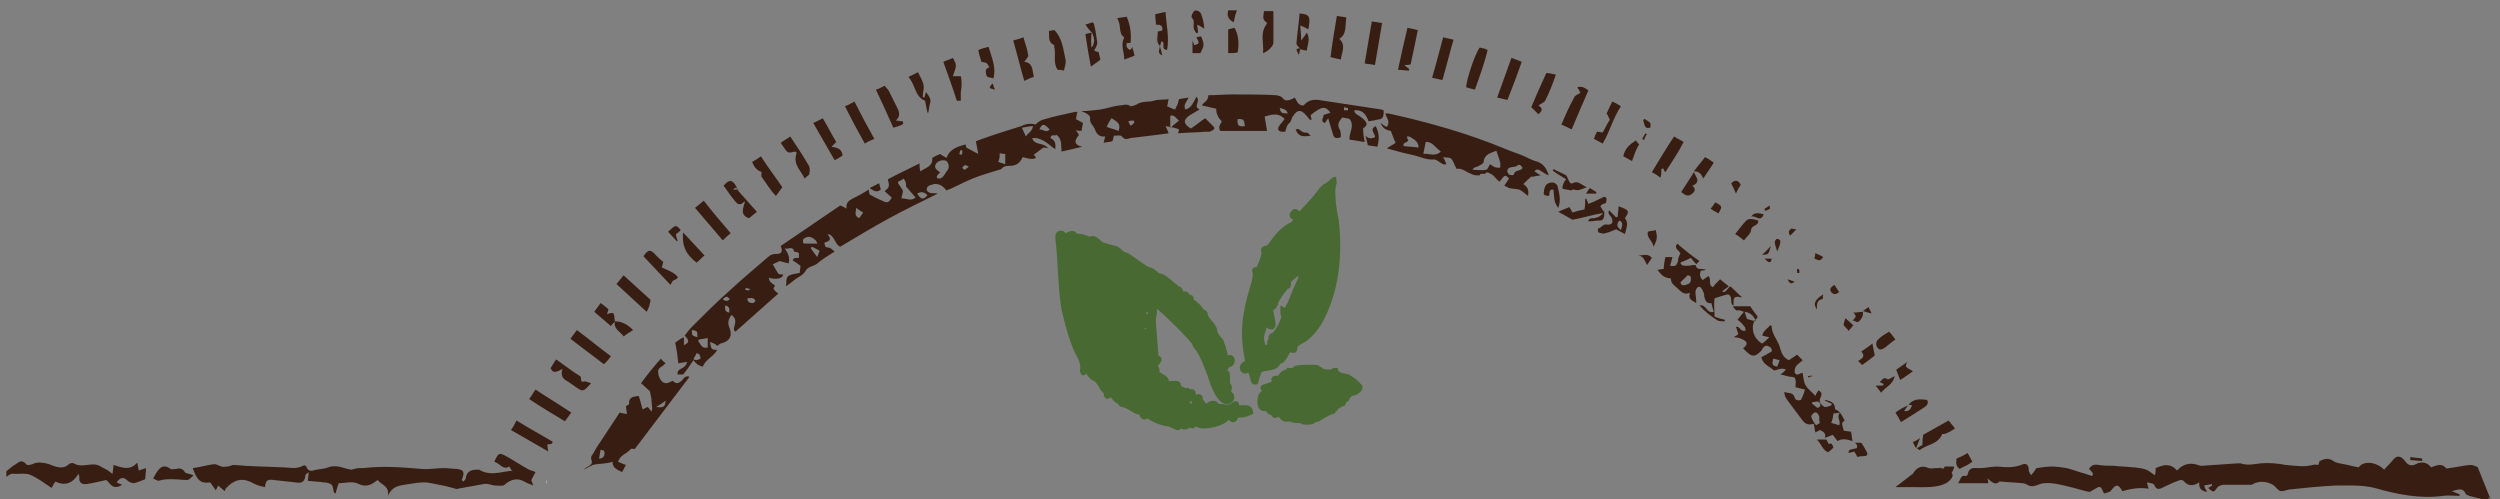 <?xml version="1.0" encoding="utf-8"?>
<!-- Generator: Adobe Illustrator 24.1.3, SVG Export Plug-In . SVG Version: 6.00 Build 0)  -->
<svg version="1.1" id="Livello_1" xmlns="http://www.w3.org/2000/svg" xmlns:xlink="http://www.w3.org/1999/xlink" x="0px" y="0px"
	 viewBox="0 0 315.1 62.9" style="enable-background:new 0 0 315.1 62.9;" xml:space="preserve">
<rect x="0" y="0" width="315.1" height="62.9" fill="#808080" stroke="none"/>
<style type="text/css">
	.st0{fill:#FFFFFF;}
	.st1{fill:#381E12;}
	.st2{fill:#486A32;stroke:#486A32;stroke-width:0.859;stroke-miterlimit:10;}
</style>
<g>
	<path class="st0" d="M68.9,60.5c0,0.2,0,0.3,0,0.5C68.9,60.9,68.8,60.7,68.9,60.5L68.9,60.5z M306,61.2c-0.3,0.1-0.3,0.4-0.7,0.5
		c-0.7-0.3-1.1-0.9-1.2-1.9C304.8,59.5,306.1,60.1,306,61.2z"/>
	<g>
		<g>
			<path class="st1" d="M312.3,58.9c-0.3-0.2-0.7-0.3-1-0.3c-0.9,0.1-1.8,0.3-2.6,0.4c-0.1,0-0.4,0.1-0.4,0
				c-0.6-0.7-1.2-0.3-1.9-0.1c-0.4-0.6-1.2-0.8-1.9-0.4c-0.6,0.3-1,0.1-1.3-0.3c-0.6-0.8-1.1-0.9-1.7-0.1c-0.3,0.4-0.7,0.7-1,1.1
				c-1.1-1.1-2.7-1.1-3.2-0.3c-0.7-0.1-1.3-0.3-1.9-0.4c-0.4-0.1-0.9-0.1-1.3-0.4c-0.6-0.4-1.1-0.3-1.7,0c-0.1,0-0.1,0.3-0.2,0.5
				c-0.2,0-0.4-0.1-0.7,0c-1.1,0.3-2.2,0.1-3.4,0c-1.1-0.2-2.1-0.3-3.2-0.2c-0.8,0.1-1.6,0.3-2.5,0c-0.1,0-0.2,0-0.4,0
				c-1.5,0.1-3,0.2-4.4,0.3c-0.1,0-0.2,0-0.3,0c-1-0.4-2-0.4-2.9,0.6c-0.9-1-1.8-0.7-2.7-0.3c0,0.3,0,0.6-0.1,0.9
				c-1.1-0.8-1.1-0.8-2.6-1c-0.1,0-0.1,0-0.2,0c-0.8-0.1-1.7-0.1-2.5-0.2c-0.6,0-1.2,0-1.8-0.1c-0.5-0.1-0.9,0-1.2,0.5
				c0.2,0.2,0.4,0.4,0.5,0.6c0,0.1-0.1,0.2-0.1,0.3c-0.3-0.1-0.6-0.2-0.9-0.3c-0.8-0.2-1.5-0.5-2.3-0.7c-0.6-0.1-1.3-0.2-1.9-0.2
				s-1.3,0.1-1.9,0.2c-0.1,0-0.2,0.3-0.3,0.4c-0.1,0.2-0.3,0.3-0.4,0.5c-0.1-0.2-0.3-0.4-0.3-0.7c0-0.6-0.3-0.8-0.7-0.7
				c-1.1,0.5-2.2,0.4-3.3,0.3c-0.7,0-1.4,0.2-2.2,0.2c-0.7,0-1.3-0.2-1.5,0.8c0,0.1-0.2,0.2-0.2,0.2c-0.7-0.2-0.7,0.5-1,0.9
				c1.3,0,2.6,0,3.8,0c0-0.2,0-0.3-0.1-0.6c0.6,0.5,1,0.9,1.5,0.4c0,0,0.2,0,0.3,0c0.9,0.1,1.7,0.1,2.6,0.2c0.3,0,0.6,0.2,0.8,0.3
				c0.7,0.3,1.3-0.3,2-0.3c1-0.1,2,0.2,2.9,0.4s1.8,0.5,2.7,0.7c0.2,0,0.4-0.2,0.6-0.3c0.3-0.1,0.5-0.4,0.8-0.3
				c0.2,0,0.3,0.5,0.5,0.8c0.2-0.1,0.7-0.1,0.9-0.4c0.6-0.8,0.9-0.8,1.4,0.1c1.1-0.3,2.2-0.5,3.3-0.3c-0.1-0.3-0.1-0.5-0.2-0.8
				c0.4,0.1,0.8,0.1,0.9,0.3c0.4,0.9,0.9,0.4,1.4,0.2c0.6-0.3,1.3-0.6,1.9-0.8c0.1,0,0.3,0,0.4,0.1c0.6,0.7,1.2,0.7,2,0.2
				c-0.1,0.9,0.4,1.1,1,1.2c-0.2-0.3-0.3-0.5-0.4-0.8c0.4-0.1,0.7-0.1,1-0.2c0,0.1,0,0.1,0,0.2c-0.1,0.1-0.3,0.2-0.5,0.3
				c0.7,0.6,0.7,0.6,1.2-0.1c0.2-0.2,0.6-0.3,0.8-0.3c1.2,0,2.3,0,3.5,0c0.1,0,0.1-0.1,0.2-0.1c0.8-0.5,2.3-0.3,2.9,0.5
				c0.2,0.2,0.4,0.4,0.6,0.4c0.3,0,0.7-0.1,1-0.2c1.9-0.2,3.8-0.4,5.8-0.5c1.7,0,3.4-0.1,5,0.3c2.8,0.8,5.7,1.4,8.6,1
				c0.7-0.1,1.4,0,2.1,0c0-0.1,0-0.2,0-0.2c-0.3-0.1-0.7-0.3-1-0.4c0.7-0.1,1.4-0.6,1.8,0.4c0.1,0.1,0.3,0.1,0.4,0.2
				c0.8,0.2,1.6,0.4,2.4,0.6c0,0,0-0.2,0.1-0.4c0.2,0.2,0.3,0.5,0.4,0.7"/>
			<path class="st1" d="M26.5,60.8c0.2,0.3,0.5,0.7,0.7,1c0.1-0.2,0.2-0.4,0.3-0.6c0.2,0.2,0.5,0.4,0.8,0.7c0.1-0.1,0.1-0.3,0.2-0.4
				c1.2-1.2,2.2-1.3,3.6-0.5c0.4,0.2,0.8,0.3,1.3,0.4c0.1-0.9,0.3-1,1.1-0.9c0.9,0.1,1.8,0.2,2.7,0.3c0.7,0.1,1.2,0.1,1.3-0.9
				c0-0.1,0.2-0.2,0.4-0.4c0,0.5-0.1,0.8-0.1,1.1c0.7,0.1,1.4,0.1,2,0.2c0.3,0,0.8,0.1,1,0.3s0.2,0.7,0.3,1c0.1,0,0.1,0.1,0.2,0.1
				c0.1-0.4,0.2-0.8,0.4-1.3c0.8,0,1.8-0.3,2.5,0.1c1.1,0.5,1.7,0,2.4-0.5c0.4,0.6,1.5,0.7,1.3,2c0.6-1.4,1.7-1.3,2.7-1.5
				c0.6-0.1,1.3-0.2,1.9-0.2c0.6,0,1.2,0.2,1.8,0.3c0.7,0.1,1.4,0.3,2.1,0.5c0.1,0,0.2,0.1,0.3,0c1.1-0.2,2.2-0.4,3.3-0.6
				c0.5-0.1,1,0.2,1.5,0.2c0.4,0,0.9,0.1,1.1-0.1c0.8-0.7,1.6-0.9,2.5-0.4c0.3,0.2,0.7,0.3,1.1,0.5c-0.2-1-1.1-1.8-1.9-1.9
				c-1.6-0.1-3.3,0.9-4.9-0.1c-0.1,0-0.2,0-0.3,0c-0.7,0-1.3,0.2-1.4,1.1c0,0.1-0.2,0.3-0.3,0.4c-0.1-0.1-0.1-0.1-0.2-0.2
				c0.4-1,0.3-1.3-0.7-1.4c-0.5,0-1-0.1-1.6-0.1c-0.9,0-1.9,0.2-2.8,0.1c-2.4-0.2-4.9-0.4-7.3-0.1c-0.2,0-0.4,0-0.5,0
				c-0.3,0-0.6,0.1-1,0.2c-0.9-0.1-1.8-0.7-2.9-0.3c-0.5,0.2-1,0.2-1.5,0.3s-1,0.4-1.3-0.4c0-0.1-0.3-0.2-0.4-0.1
				c-0.9,0.5-1.8,0.2-2.7,0.2c-2-0.1-4-0.1-6-0.3c-0.3,0-0.6,0.2-0.8,0.2c-0.3,0-0.5,0.1-0.8,0s-0.6-0.3-0.9-0.3
				c-0.9,0.1-1.8,0.4-2.7,0.5C24.8,60.5,25.3,61,26.5,60.8z"/>
			<path class="st1" d="M238.9,61.4c0.8,0,1.7,0,2.5,0c1.3,0,2.7,0.1,3.9-0.5c0.3-0.2,0.7-0.5,0.8-0.9c0.1-0.2-0.3-0.7-0.6-0.8
				c-0.5-0.2-1-0.2-1.5-0.2c-0.3,0-0.6,0.1-0.9,0c-0.9-0.4-1.5-0.1-2,0.7"/>
			<path class="st1" d="M3.7,59.8c1,0.4,1.9,1.1,2.8,1.7c0.2-0.3,0.3-0.6,0.5-0.8c1.2,0.6,2.2,0.2,2.9-1c0,0.2,0.1,0.3,0.1,0.4
				c-0.1,0.8,0.4,1,1,0.9c0.7-0.1,1.4-0.3,2.4-0.5c0.4,0.3,0.8,1.4,2,0.6c-0.3-0.1-0.5-0.2-0.7-0.3c0.5-0.7,0.9-0.7,1.4-0.2
				c0.2,0.2,0.6,0.3,0.8,0.3c0.4-0.1,0.9-0.3,1.4-0.5c0-0.3,0.1-0.8,0.1-1.4c-0.3,0.1-0.6,0.2-0.9,0.3c-0.1-0.3-0.1-0.6-0.2-1
				c-0.9,1.1-2,0.6-3,0.3c0,0.4-0.1,0.7-0.1,1.1c-0.3-0.1-0.4-0.3-0.6-0.4c-0.3-0.2-0.6-0.3-0.9-0.5c-1.1-0.7-2.3,0.3-3.4-0.4
				c-0.2-0.1-0.5,0-0.6,0.1c-1,0.9-2,0.1-2.9-0.1c-0.6-0.1-1.1-0.2-1.7,0.1c-0.3,0.1-0.7,0.2-0.8,0c-0.5-0.6-0.9-0.3-1.3,0
				c-0.4,0.2-0.8,0.6-1.2,0.9c0,0.1,0,0.4,0,0.7c0.3-0.2,0.5-0.4,0.8-0.4C2.2,59.8,3,59.6,3.7,59.8z"/>
			<path class="st1" d="M21.7,60.4c0.6,0,1.3,0.1,1.9,0.1c0.2,0,0.5-0.3,0.8-0.6c-0.5-0.2-1-0.2-1.1-0.4C23,59,22.6,59,22.2,59.1
				c-0.2,0-0.6,0.1-0.7,0c-0.8-0.6-1.3-0.3-1.8,0.5c-0.1,0.2-0.3,0.5-0.4,0.7c0.2,0.1,0.5,0.3,0.7,0.3
				C20.6,60.4,21.1,60.4,21.7,60.4z"/>
			<path class="st1" d="M309.9,66.4"/>
			<path class="st1" d="M305.3,57.8c-0.5-0.1-1-0.1-1.5-0.2c0,0.1,0,0.3,0,0.4c0.5,0,1,0.1,1.5,0.1C305.3,58,305.3,57.9,305.3,57.8z
				"/>
		</g>
		<g>
			<path class="st1" d="M85.1,43.2c0.2,0.9,0.3,1.7,0.4,2.6c0.4-0.1,0.7-0.1,1.1-0.2c-0.1,0.5-0.4,0.7-0.8,0.9
				c-0.2,0.1-0.3,0.2-0.4,0.4c0,0,0,0.2,0,0.3c0.2,0,0.5,0,0.7,0c0.5-0.6,0.9-1.2,1.3-1.8c0.3,0.4,0.6,0.7,1.2,0.8
				c0.3-0.9,1.3-1.2,1.8-2.1c-0.7,0-0.8-0.1-0.9-1c0.2,0.1,0.3,0.1,0.5,0.2c0.2,0.1,0.3,0.2,0.4,0.3c0.1-0.1,0.3-0.2,0.4-0.3
				c1.4-0.3,1.5-1.2,1.1-2.1c-0.2-0.5-0.1-1,0.3-1.5c0.6,0.4,0.5,0.9,0.4,1.3c-0.1,0.3-0.2,0.6,0.1,0.8c1.8-1.6,3.7-3.3,5.4-4.8
				c-0.3-0.2-0.5-0.4-0.6-0.6c0-0.1,0.1-0.3,0.2-0.4c-0.7-0.5-0.7-0.5-0.8-1c0.9,0.3,1.8,0.1,1.8-0.4c-0.2,0-0.4,0-0.6-0.1
				c-0.3-0.5-0.5-0.8-0.7-1.2c0.3-0.1,0.6-0.3,0.9-0.4c0.3,0.1,0.7,0.2,1.1,0.3c0.2-0.8-0.1-1.3-0.5-1.9c0.4,0.2,1-0.4,1.2,0.4
				c0,0.1,0.3,0,0.4,0.1c0.1,0,0.1,0.1,0.2,0.1c0,0.2,0,0.4,0,0.6c-0.3,0-0.5,0-0.7,0.1c0,0.1,0,0.1-0.1,0.2c0.3,0.2,0.6,0.4,1,0.7
				c0,0.3-0.1,0.6-0.1,0.9c-1.7,0.3-1.7,0.3-1.7,1.7c0.3-0.3,0.7-0.5,1-0.8c0.5-0.4,1.1-0.6,1.4-1.1c0.3-0.6,0.9-0.6,1.4-0.9
				c0.7-0.6,1.5-1.1,2.3-1.6c-0.3-0.2-0.5-0.5-0.8-0.5c-0.5,0-0.4-0.3-0.5-0.6c0.8-0.3,0.9-0.4,0.4-1.1c0.9,0.1,0.9,1.3,1.6,1.6
				c2-1.2,4-2.4,6-3.5s4.1-2.1,6.3-3.2c-0.5-0.1-0.8,0-1-0.1s-0.4-0.2-0.4-0.4c0-0.2,0.1-0.4,0.3-0.5c0.2-0.1,0.4-0.1,0.6-0.2
				c0.7-0.1,1.2,0.3,1.6,0.8c0.2-0.1,0.3-0.1,0.5-0.2c0.9-0.4,1.8-0.9,2.8-1.3s2-0.7,3-1c0.2-0.1,0.6-0.1,0.7-0.3
				c0.3-0.3,0.6-0.3,1-0.3c0.8,0,1.3-0.4,1.6-1.1c0.5,0.1,1.1,0.4,1.7,0.1c-0.1-0.1-0.2-0.3-0.3-0.4c0.4-0.3,0.8-0.6,1.2-0.9
				c0.2,0,0.4,0,0.6,0.1c-0.5-0.8-1.7-0.3-2-1.3c1.3-0.1,2,0.8,2.9,1.4c0.1-0.7,0-1.1-0.6-1.4c0.1-0.6,0.6-0.2,0.8-0.4
				c0.7,0.6,0.5,1.3,0.6,2.1c0.9-0.2,1.7-0.4,2.6-0.6c-1.2-0.3-0.9-0.9-0.4-1.5c-0.1-0.2-0.2-0.3-0.4-0.6c0.3,0.1,0.5,0.1,0.7,0.1
				c0.1-0.3,0.1-0.6,0.2-1c-0.3-0.2-0.6-0.3-0.9-0.5c0.1-0.3,0.1-0.6,0.2-0.9c-0.1,0-0.2,0-0.3,0c-1.4,0.3-2.8,0.6-4.1,1
				c-0.3,0.1-0.6,0.3-0.9,0.6c-0.5-0.2-1.2-0.1-1.8,0.2c-1.6,0.5-3.2,1-4.9,1.6c-0.3,0.1-0.5,0.2-0.8,0.3c0.1,0.5,0.2,1,0.3,1.6
				c-0.6-0.3-1.1-0.6-1.5-0.8c0-0.1-0.1-0.3-0.1-0.4c-1.1,0.3-2,0.6-2.4,1.7c-0.3-0.2-0.6-0.3-0.8-0.5c-0.4,0.2-0.7,0.3-1,0.5
				c0.1,1.1-0.8,1.2-1.5,1.7c-0.1-0.4-0.1-0.7-0.1-1c-1.4,0.7-2.7,1.3-4,2c0.1,0.4,0.2,0.7,0.1,0.9c0,0.2-0.3,0.4-0.5,0.6
				c0.3,0.3,0.6,0.5,0.9,0.8c-0.4,0.7-0.6,0.7-1.2,0.4c-0.5-0.2-1.1-0.5-1.6-0.8c0-0.1-0.1-0.4-0.1-0.6c-0.7,0.4-1.3,0.8-2,1.1
				c-0.5,0.3-0.9,0.5-0.8,1.3c-0.3-0.2-0.5-0.3-0.8-0.4c-2.5,1.7-5,3.4-7.5,5.1c0.3,0.7,0.1,1-0.5,1c-0.5,0-0.8,0.1-1.1,0.4
				c-1.6,1.4-3.2,2.7-4.7,4.1c-1.7,1.5-3.3,3.1-4.9,4.7c-0.3,0.3-0.6,0.7-0.9,1.1c0.6,0.6,0.6,0.9-0.1,1.2c0-0.4,0-0.7,0-1
				C85.7,42.7,85.4,43,85.1,43.2z M132.3,16.3c-0.4,0.5-0.8,0-1.3,0C131.4,15.5,131.6,15.6,132.3,16.3z M130.2,15.9
				c-0.1,0.7-0.6,0.8-0.9,1.3c-0.2-0.4-0.3-0.7-0.5-1.1C129.4,16,129.8,15.9,130.2,15.9z M126,19.3c0.3,0.1,0.5,0.1,0.7,0.1
				c0,0.4,0,0.8,0,1.3c-0.3-0.1-0.6-0.2-0.9-0.3C126,20.1,126,19.7,126,19.3z M121.6,20.8c0.1,0,0.3,0.1,0.5,0.2
				c-0.2,0.2-0.4,0.3-0.5,0.4c-0.1,0-0.3-0.2-0.3-0.3C121.3,21.1,121.5,20.9,121.6,20.8z M121.1,18.9c0.1,0,0.2,0.1,0.2,0.1
				c0,0.2,0,0.3-0.1,0.5c-0.1,0-0.2,0-0.3-0.1C121,19.2,121,19,121.1,18.9z M118,20.6c0.3-0.4,1-0.5,1.3-0.3
				c0.3,0.3,0.4,0.8,0.1,1.2c-0.2,0.2-0.3,0.5-0.5,0.7c-0.2,0.3-0.6,0.4-0.8,0.2c-0.1-0.1,0-0.3,0.4-0.7
				C117.9,21.4,117.7,21,118,20.6z M116.9,24.6c-0.5,0.6-0.8,0.6-1.3-0.2C116.1,24.1,116.5,24.2,116.9,24.6z M113.9,22.5
				c0.3,0.5,0.3,0.5,0.3,1c0.4,0.5,0.8,0.9,1.2,1.4c-0.6,0.5-1.1,0.1-1.8,0.1c0.1-0.4,0.2-0.7,0.2-1c-0.2-0.3-0.4-0.6-0.6-0.9
				c0,0,0-0.1,0-0.2C113.4,22.8,113.7,22.7,113.9,22.5z M107.9,26.2c0.4,0.3,0.6,0.4,0.9,0.6c-0.2,0.3-0.4,0.5-0.5,0.7
				C107.6,27.2,107.9,26.8,107.9,26.2z M103,32.4c-0.3-0.4-0.6-0.8-0.8-1.1c0-0.1,0.1-0.1,0.1-0.2c0.3,0.1,0.6,0.3,1,0.5
				C103.2,31.9,103.1,32.1,103,32.4z M101.3,30.1c0.5-0.4,1-0.3,1.5,0.2c0.1,0.1,0.2,0.3,0.2,0.4c-0.6,0-1.1,0-1.6,0
				c-0.1,0-0.2-0.1-0.2-0.2C101.2,30.3,101.2,30.2,101.3,30.1z M94.9,37.6c0.1,0,0.3,0.2,0.3,0.3s-0.2,0.3-0.3,0.3
				c-0.4,0-0.7-0.1-0.7-0.6C94.5,37.6,94.7,37.5,94.9,37.6z M94,36.3c0.2,0,0.3,0.1,0.5,0.1c0,0.1,0,0.1-0.1,0.2
				c-0.2,0-0.3,0-0.5-0.1C93.9,36.5,94,36.4,94,36.3z M91.9,39.4c-0.6-0.1-0.5-0.5-0.5-0.9C91.9,38.6,92,38.9,91.9,39.4z M92,37.7
				c-0.3,0.3-0.6,0.3-0.9,0C91.6,37.3,91.6,37.3,92,37.7z M87.8,45.4c-0.1,0-0.3-0.1-0.4-0.1c0.1-0.3,0.3-0.5,0.4-0.8
				c0.1,0.1,0.3,0.1,0.3,0.1c0.1,0.2,0.2,0.4,0.2,0.5C88.3,45.3,88,45.3,87.8,45.4z M88.1,42.8c0.4-0.1,0.7-0.1,1.1-0.2
				c0,0.5,0,0.8,0,1.2C88.4,44,88.3,43.3,88,43C88,43,88,42.9,88.1,42.8z M87.2,41.6c0.7,0.1,0.7,0.1,0.7,0.9
				C87.2,42.3,87.2,42.3,87.2,41.6z"/>
			<path class="st1" d="M174.8,16c-0.3-0.1-0.5-0.3-0.8-0.5c0.3,0.7,0.7,0.9,1.3,1c0.2,0.5,0.4,1.1,0.6,1.5
				c-0.4,0.3-0.7,0.4-1.1,0.7c1.1,0.3,2.1,0.6,3.1,0.8c1,0.2,1.9,0.7,2.9,0.6c0.2,0,0.4,0.2,0.6,0.3c0.3,0.2,0.5,0.4,0.9,0.3
				c-0.1-0.3-0.2-0.5-0.4-0.9c0.4,0.1,0.8,0,1,0.2c0.3,0.3,0.4,0.8,0.7,1.3c0.6-0.2,1.2,0.4,1.8,0.6c0.2,0.1,0.4,0.2,0.7,0.2
				c0.1,0,0.4,0,0.4,0c0.1-0.4,0.5,0,0.8-0.3c0.1-0.2,0.6,0.1,0.9,0.3c0.3,0.3,0.5,0.6,0.8,0.8c0.7-0.9,0.7-0.9,1.2-0.4
				c-0.2,0.3-0.4,0.6-0.6,0.9c0.2,0.1,0.4,0.2,0.6,0.3c0.4,0.1,0.9,0.1,1.3,0.2c0.4,0.2,0.7,0.5,1.1,0.8c0.1-0.7,0-1.1-0.6-1.5
				c0.4-0.4,0.7-0.7,1.1-1v0.1c0.3-0.1,0.6-0.1,1.1-0.2c-0.4-0.2-0.6-0.4-0.8-0.5c0.3-0.4,0.6-0.2,0.9,0c0.3,0.2,0.6,0.4,0.9,0.5
				c-0.3-1-0.8-1.6-1.7-1.8c-0.6-0.2-1.1-0.5-1.6-0.7c-0.7-0.3-1.4-0.5-2.1-0.8c-4.8-2-9.8-3.4-14.8-4.5c-0.1,0-0.2,0-0.4,0
				C174.7,14.8,175.3,15.3,174.8,16z M190.4,21.1c0.2-0.1,0.5,0,0.8-0.2c0.3-0.3,0.6,0,0.7,0.3c-0.3,0.4-1,0.2-1.1,0.8
				c0,0.1-0.4,0.1-0.6,0c-0.1-0.1-0.3-0.4-0.2-0.5C190,21.3,190.2,21.1,190.4,21.1z M186.4,20.9c0.2-0.1,0.6-0.3,0.6-0.5
				c0.1-1,0.9-1.1,1.6-1.4c0.2,0.6,0.4,1.1,0.5,1.6c0,0.2,0,0.5,0,0.5c-0.2,0.1-0.4,0-0.6,0c-0.3-0.1-0.5-0.3-0.7-0.4
				c-0.2,0.3-0.3,0.7-0.5,0.7c-0.5,0.1-1.1,0-1.7,0C185.8,21,186.1,21.1,186.4,20.9z M179.7,17.9c0.8-0.1,1.2,0.7,1.9,1.2
				c-0.7,0.7-1.5,0.2-2.2,0.3C179.5,18.8,179.6,18.4,179.7,17.9z M177.5,17.7c-0.1-0.1-0.1-0.3-0.2-0.5c0.2,0,0.4,0,0.5,0.1
				c0.5,0.3,1,0.6,1,1.3c-0.7-0.1-1.3-0.1-1.9-0.2C176.8,17.9,177.4,18,177.5,17.7z"/>
			<path class="st1" d="M151.5,13.3c0.6,0.1,1.2,0.3,1.8,0.4c0,0.3,0,0.6,0.2,0.9c0.1,0.3,0.3,0.5,0.5,0.7c-0.2,0.4-0.5,0.7-0.2,1.2
				c1.9,0,3.9,0,5.9,0c-0.1-0.6-0.2-1.2-0.3-1.8c0.9-0.3,1.8-0.5,2.5,0.3c-0.2,0.3-0.5,0.6-0.7,0.9c-0.2,0.4-0.1,0.6,0.3,0.7
				c0.2,0,0.3,0,0.5,0c0.1-0.4,0.2-0.8,0.4-1c0.3-0.2,0.3-0.4,0.4-0.6c0-0.1,0.1-0.3,0.2-0.4c0.5-0.8,1-0.8,1.6-0.1
				c0.2,0.2,0.3,0.4,0.5,0.6c0,0,0.1,0,0.2,0c0-0.2-0.1-0.4-0.1-0.6c1.4-1.1,1.8-1.2,2.5-0.3c-0.3,0.1-0.6,0.2-0.9,0.3
				c0.1,0.3-0.5,0.8,0.2,1c0.1-0.2,0.3-0.4,0.4-0.6c0.2,0.7,0.4,1.3,0.6,2c0.1,0.5,0.4,0.6,1,0.4c0-0.3,0-0.6-0.1-0.9
				c-0.4-0.6-0.2-1.1,0.3-1.6c0.3,0.1,0.7,0.1,0.9,0.2c0.7,0.9-0.1,1.7,0,2.6c0.6,0.1,1.2,0.2,1.9,0.3c-0.1-0.6-0.2-1.1-0.2-1.7
				c0.4-0.3,0.6-0.5,0.3-0.9c-0.2-0.3-0.5-0.5-0.8-0.7s-0.6-0.3-0.6-0.7c1.1-0.1,1.5,0.6,1.8,1.4c0.4-0.1,0.7-0.1,1-0.2
				c0.8-0.1,0.9-0.2,0.9-1.2c-0.1,0-0.2-0.1-0.3-0.1c-2.6-0.4-5.3-0.8-7.9-1.2c-0.8-0.1-1.4,0.1-1.9,0.7c-0.7,0-0.8-0.5-1.1-1
				c-0.7,0.4-1.2,0.5-1.5,0.1c-0.2-0.3-0.5-0.3-0.8-0.4c-1.9-0.1-3.7-0.1-5.6-0.1c-0.9,0-1.9,0.1-3,0.1
				C152.3,12.8,151.6,12.9,151.5,13.3z M169.9,13.6c0,0.1,0,0.2,0,0.3c-0.2,0-0.3,0-0.5,0c0-0.1,0-0.3,0-0.4
				C169.6,13.6,169.8,13.6,169.9,13.6z M162.3,14.3c-0.8,0-0.9-0.1-1-0.7C161.7,13.7,162.2,13.8,162.3,14.3z M156,15
				c0.7,0,0.8,0,0.9,0.9C156.1,16,155.9,15.8,156,15z"/>
			<path class="st1" d="M74.7,58.6c0.8-0.2,1.6-0.1,2.5-0.4c0,0.8,0.6,1,1.2,1.3c0.2-0.3,0.3-0.6,0.5-0.9c-0.4-0.1-0.7-0.3-1-0.4
				c0.3-0.9,1.1-1,1.6-1.6c0.1-0.1,0.4,0,0.5,0c2.3-3,4.6-6.1,6.9-9.1c-0.4-0.2-0.7,0.1-0.9,0.4c-0.5,0.5-0.8,0.5-1.2,0.1
				c-0.3,0.1-0.6,0.3-0.8,0.3c-0.5,0-0.8-0.4-1-1c-0.1-0.6-0.1-0.8,0.4-1.1c0.2-0.1,0.3-0.3,0.5-0.4c-0.2-0.2-0.4-0.3-0.6-0.6
				c-0.9,1-1.7,2-2.5,3.1c0.4,0.4,0.8,0.7,1.1,1c0.1,0.3,0.1,0.6,0.2,0.9c0,0.5,0.1,0.9,0.1,1.4c0,0.1-0.1,0.1-0.1,0.3
				c-0.2-0.3-0.3-0.5-0.5-0.6c-0.2,0.1-0.4,0.2-0.6,0.3c-0.2-0.6-0.3-1.2-0.5-1.7c-0.6,0.1-1.3,0.1-1.2,1c0,0.1-0.3,0.2-0.4,0.3
				c0,0.3,0.1,0.6,0.1,1c-0.3-0.1-0.6-0.1-0.9-0.2c-0.9,1.4-1.8,2.7-2.7,4.1c-0.3,0.4-0.5,0.9-0.8,1.3c-0.3,0.4,0.2,0.8-0.1,1.1
				c-0.2,0.3-0.7,0.4-0.9,0.7 M83.9,50.5c-0.1,0.8-0.2,0.9-1.2,0.8C83.2,51,83.5,50.8,83.9,50.5z M75.5,57.8
				c0.1-0.4,0.1-0.7,0.2-1.1c0.3,0,0.5,0.1,0.5,0.4C76.2,57.5,76,57.8,75.5,57.8z"/>
			<path class="st1" d="M137.4,14.9c-0.1,0.6,0.4,0.9,0.6,1.4c0.2,0.6,0.6,1,1.3,0.9c-0.1,0.3-0.1,0.5-0.2,0.8
				c0.4-0.1,0.8-0.1,1.1-0.2c0.1-0.2,0.1-0.4,0.2-0.7c0.4,0,0.9-0.1,1,0.1c0.4,0.5,0.7,0.3,1.1,0.2c0.8-0.1,1.6-0.2,2.5-0.3
				c0.7-0.1,1.5-0.2,2.3-0.3c-0.1-0.3-0.2-0.5-0.4-0.9c0.7,0.1,1.2,0.2,1.7,0.4c0,0.2-0.1,0.3-0.1,0.5c1.2-0.1,2.4-0.1,3.5-0.2
				c0.2,0,0.4,0,0.5,0c0.2-0.1,0.4-0.2,0.5-0.3c0.1-0.1,0-0.4-0.2-0.5c-0.3-0.3-0.6-0.6-0.9-0.9c-0.6,0.4-1.2,0.9-1.8,1.3
				c-1-0.6-1-1.1-0.1-1.7c0.3-0.2,0.7-0.4,1.2-0.7c-0.9-0.4,0.2-1-0.4-1.6c-0.4,0.7-0.6,1.4-1.4,1.6c-0.3-0.6,0.2-1,0.4-1.5
				c-0.5,0.1-0.8,0.1-1.2,0.2c-0.1,0.3-0.1,0.5-0.2,0.7c-0.1,0.2-0.2,0.4-0.3,0.6c-0.4-0.1-0.7-0.3-1-0.4c0.1-0.3,0.1-0.6,0.2-0.9
				c-0.7,0.1-1.3,0-1.9,0.2c-0.7,0.2-1.5,0-2.2,0.5c-0.2,0.1-0.6,0.2-0.7,0.2c-0.5-0.4-1-0.1-1.5-0.1c-0.8,0.1-1.6,0.4-2.3,0.5
				c-0.8,0.1-1.6,0.2-2.4,0.2C137,14.3,137.4,14.5,137.4,14.9z M147.5,14.6c0.5-0.2,0.7,0.3,1.1,0.6c-0.4,0.3-0.7,0.6-1.1,0.9
				C147.5,15.4,147.5,15,147.5,14.6z M142.6,15.2c0.1,0,0.2,0,0.3,0c0,0.1,0.1,0.2,0.1,0.2c-0.1,0.1-0.2,0.3-0.4,0.4
				c-0.1,0.1-0.2-0.1-0.4-0.5C142.3,15.3,142.4,15.2,142.6,15.2z M140.1,14.9c1,0.6,1.1,0.8,0.9,1.6c-0.5-0.2-1-0.3-1.5-0.5
				C139.6,15.7,139.8,15.3,140.1,14.9z"/>
			<path class="st1" d="M218.6,38.8L218.6,38.8L218.6,38.8L218.6,38.8z"/>
			<path class="st1" d="M233.8,55.8L233.8,55.8L233.8,55.8L233.8,55.8z"/>
			<path class="st1" d="M219.1,39.1c0.2,0,0.4,0.1,0.7,0.2c-0.3,0.4-0.6,0.7-0.8,1c0.2,0.1,0.7,0.6,0.9,0.9c0.1,0.1,0.1,0.3,0.1,0.5
				c-0.2,0-0.4,0-0.5-0.1c-0.2-0.1-0.3-0.5-0.7-0.4c0.1,0.3,0.2,0.6,0.3,0.9c-0.2,0.2-0.4,0.3-0.6,0.4c0.6,0,1.1,0.2,1.5,0.5
				c0.4,0.4-0.1,0.7-0.3,0.9c0.2,0.2,0.3,0.3,0.4,0.4c0.7,0.7,1.1,0.7,1.8,0c0.1-0.1,0.2-0.2,0.2-0.3c0.2-0.3,0.4-0.5,0.7-0.4
				s0.6,0.3,0.5,0.7c-0.4,0.2-0.8,0.5-1.3,0.7c0.2,1,1.1,1.2,1.6,1.7c0.5-0.1,1-0.4,1.5-0.1c-0.2,0.2-0.4,0.4-0.7,0.6
				c0.6,0.1,1,0.3,1.4,0.3c0.3,0,0.5,0.1,0.5,0.4c0.1,0.2,0,0.5,0,0.9c0.4,0.1,0.8,0.2,1.2,0.3c-0.1,0.4-0.3,0.9-0.5,1.3
				c-0.3,0.1-0.7,0.1-0.8-0.3c-0.2-0.7-0.8-0.5-1.3-0.7c0,0.6,0.3,0.9,0.5,1.2c0.6,0.8,1.2,1.6,1.8,2.4c0.4,0.5,0.8,0.6,1.4,0.4l0,0
				c0.1,0.3,0.1,0.7,0.2,1.1c0.2-0.1,0.4-0.2,0.6-0.3c0.4,0.2,0.8,0.4,0.6,1c0.3-0.1,0.7-0.3,1-0.4c0.2,0.3,0.4,0.5,0.6,0.8
				c0.6-0.4,1.3-0.2,1.9,0c-0.1-0.4-0.1-0.8-0.2-1.2c-0.3,0-0.6-0.1-0.9-0.1c-0.3-1-0.3-1,0.1-1.3c-0.3-0.5-0.5-1.2-1.2-1.4
				c-0.1-0.8-0.2-0.9-1.2-1.2l-0.1,0.1c0.3,0.1,0.6,0.3,0.9,0.4c0,0.1-0.1,0.1-0.1,0.2c-0.3,0.1-0.5,0.2-0.8,0.2
				c-0.6-0.3-0.8-0.8-0.5-1.3c0.2-0.5,0-0.6-0.3-0.8c-0.1,0.2-0.3,0.4-0.4,0.7c-0.4-0.5-0.9-0.8-1.2-1.3s-0.3-1.1-0.4-1.6
				c-0.4,0-0.6,0.4-0.9,0.1c-0.2-0.2-0.1-0.8,0.2-1.1c0.2-0.2,0.4-0.3,0.7-0.6c-0.3-0.3-0.5-0.5-0.7-0.7c-0.4,0.3-0.8,0.5-1,0.7
				c-1-0.4-1-1.3-1.3-2s-0.9-1.4-0.9-2.3c0,0-0.1-0.1-0.2-0.1c-0.3,0.4-0.8,0.6-1,1.3c0.3,0.1,0.5,0.1,0.9,0.2
				c-0.4,0.4-0.6,0.6-0.9,0.8c-1.1-0.6-1.5-2-0.9-3c0.4-0.2,0.4-0.4,0.1-0.7c-0.2-0.3-0.4-0.5-0.7-1c-0.6,0-1.4,0-2.2,0
				C218.7,39.1,218.9,39.2,219.1,39.1z M231.1,52.1c0.2,0,0.4,0,0.8-0.1c-0.5,0.6,0.2,1.1-0.1,1.6c-0.3-0.1-0.6-0.2-1-0.3
				C231,52.9,231,52.6,231.1,52.1z M228.4,50.7c0.2,0,0.5-0.1,0.7-0.1c0.3,0.1,0.4,0.3,0.3,0.6c-0.2,0.3-0.4,0.2-0.6,0
				c-0.1-0.1-0.2-0.2-0.4-0.3C228.4,50.9,228.4,50.8,228.4,50.7z M228.7,52c0.3-0.1,0.5,0.2,0.6,0.5c0,0.1,0,0.3,0,0.4
				c0,0.1,0,0.3,0.1,0.4c-0.2,0.1-0.3,0.2-0.5,0.3c-0.2-0.2-0.7-1-0.6-1.2C228.4,52.3,228.5,52.1,228.7,52z M223.5,45.2
				c0.3,0.1,0.5,0.1,0.8,0.2c-0.1,0.3-0.2,0.6-0.3,0.8C223.2,46.1,223.4,45.7,223.5,45.2z M221.3,40.5c-0.4-0.1-0.8-0.2-1.1-0.3
				c-0.1-0.3-0.2-0.5-0.3-0.9C220.7,39.4,221.1,39.9,221.3,40.5z"/>
			<path class="st1" d="M217.9,36.1c-0.4-0.3-0.7-0.6-1.1-0.9c-0.4,0.4-0.7,0.7-0.9,1c-0.7-0.3-0.1-1.1-0.6-1.4
				c-0.3,0.2-0.5,0.4-0.7,0.5c-0.4-0.4-0.4-0.8-0.2-1.2c0.2,0,0.4,0,0.6-0.1c-0.2-0.1-0.5-0.1-0.7-0.1c-0.4,0-0.5-0.2-0.6-0.5
				c-0.4,0-0.8,0.1-1.1,0.1c-0.4,0-0.7,0-0.8-0.4c0.4-0.2,0.8-0.3,1.3-0.6c0.2,0.2,0.4,0.5,0.7,0.8c0.1-0.1,0.2-0.2,0.4-0.4
				c-1-0.7-1.9-1.4-2.8-2.2c-0.5,0.7,0.3,0.8,0.4,1.3c-0.1,0.1-0.2,0.3-0.2,0.4c-0.1,0.2-0.1,0.3-0.1,0.5c-0.2,0.6-0.3,0.7-1,0.6
				c0.1-0.4,0.2-0.7,0.3-1.1c-0.4,0-0.6,0-0.9,0c-0.1,0.5-0.2,1-0.2,1.5c-0.3,0-0.5,0.1-0.8,0.1c0.6,0.8,0.9,1,1.7,1.1
				c0,0.7,0.5,0.9,0.9,1.3c0.4,0.4,0.8,0.8,1.5,0.5c-0.3,0.9,0.4,1,0.8,1.3c0-0.5-0.1-1-0.1-1.4c0-0.2,0.1-0.5,0.3-0.6
				c0.3-0.2,0.5,0.2,0.6,0.4s0.2,0.4,0.2,0.7c0.1,0.6,0.3,1,0.9,0.9c0.1,0.4,0.2,0.8,0.3,1.1c-0.9,0.3-0.9-1-1.8-0.8
				c0.7,0.8,1.5,1.4,2.3,1.9c0.2,0.1,0.6,0.1,0.9,0.1c0-0.1,0-0.1,0-0.2c-0.4-0.1-0.9-0.2-1.3-0.4c0-0.8-0.1-1.6,0-2.3
				c0.6-0.2,1.2-0.4,1.7-0.5c0.3,0.1,0.4,0.4,0.4,0.7s0,0.6,0.3,0.7c0-0.2,0-0.4,0-0.6c0-0.4,0.2-0.5,0.6-0.5c0.1,0,0.3,0.1,0.4,0.1
				v-0.1c-0.5-0.4-0.9-0.9-1.4-1.3c-0.4,0.2-0.5,0.8-1,0.7C217.1,36.6,217.5,36.4,217.9,36.1z M212.5,35.9c-0.3,0.1-0.6,0.1-0.7-0.3
				c0.3-0.3,0.6-0.6,0.9-0.9c0.2,0,0.5,0.1,0.4,0.4C213.2,35.6,212.9,35.8,212.5,35.9z"/>
			<path class="st1" d="M218.6,38.8L218.6,38.8L218.6,38.8L218.6,38.8z"/>
			<path class="st1" d="M202.4,25.6c0.1-0.4,0.2-0.7-0.2-0.8c-0.7,0.3-1.2,0.6-2,0.9c-0.1-0.3-0.2-0.5-0.3-0.7l-0.1,0.1
				c0,0.4,0,0.9-0.1,1.3c-0.5,0.1-1,0.2-1.5,0.4c-0.1-0.2-0.2-0.4-0.4-0.7c-0.4,0.2-0.8,0.3-1.4,0.6c0.8,0.4,1.4,0.8,1.8,1
				c1-0.2,1.8-0.4,2.6-0.6c0.5-0.1,0.9-0.2,1.4-0.3c-0.2-0.3-0.3-0.5-0.5-0.8C201.9,25.7,202.1,25.7,202.4,25.6z"/>
			<path class="st1" d="M204,26c0,0.4-0.1,0.9-0.1,1.3c-0.1,0-0.1,0.1-0.2,0.1c-0.3-0.3-0.6-0.6-0.9-0.9c-0.2,0.4,0.1,0.6,0.3,0.9
				c0.3,0.6,0.1,1-0.6,0.9c-0.5-0.1-0.7,0.5-1.1,0.5c0,0.2,0,0.5,0.1,0.5c0.3,0.1,0.6,0.2,0.8,0.1c0.5-0.1,0.9-0.3,1.4-0.5
				c0.4,0.2,0.7,0.4,1.1,0.6c0.2-0.8,0.5-1.4,0-2C205.4,26.6,205.4,26.5,204,26z M204.3,29c-0.5-0.4-0.6-0.7-0.2-1.2
				C204.6,28,204.5,28.4,204.3,29z"/>
			<path class="st1" d="M197,23.8c0.3,0.1,0.7,0.1,1,0.2c0.1,0,0.3-0.2,0.4-0.1c0.6,0.2,1-0.1,1.6-0.3c-0.7-0.3-1.1-0.9-1.8-0.5
				c-0.2,0.1-0.4-0.1-0.5-0.4c-0.1-0.2-0.2-0.5-0.3-0.6c-0.5-0.3-1.1-0.5-1.6-0.8c0,0.1-0.1,0.2-0.1,0.2c0.5,0.4,1.1,0.7,1.7,1.1
				c-0.2,0.2-0.3,0.4-0.4,0.7C196.9,23.5,196.9,23.8,197,23.8z"/>
			<path class="st1" d="M194.6,24.1c-0.1,0.5,0,0.5,0.6,0.6c0.2-0.2-0.1-0.9,0.6-0.8c0.1,0.8,0,1.6,0.6,2.3c0.4-1,0.1-1.9-0.1-2.8
				c-0.1-0.2-0.4-0.4-0.6-0.4C195,23,194.7,23.3,194.6,24.1z"/>
			<path class="st1" d="M234,56.5c-1,0.2-1,0.2-1,0.6c0.3-0.1,0.5-0.1,0.7-0.2c0.2,0.3,0.3,0.5,0.4,0.7c0.3-0.1,0.5-0.1,0.7-0.1
				c0.6,0,0.7-0.2,0.4-0.7c-0.2-0.4-0.4-0.7-0.6-1c-0.3,0-0.5,0-0.8,0C234,56,234.2,56.2,234,56.5z"/>
			<path class="st1" d="M233.8,55.8L233.8,55.8C233.9,55.8,233.8,55.8,233.8,55.8L233.8,55.8L233.8,55.8L233.8,55.8z"/>
			<path class="st1" d="M233.8,55.8L233.8,55.8L233.8,55.8z"/>
			<path class="st1" d="M172.1,17.1c0.1,0.4,0.2,0.7,0.3,1.2c0.4,0.1,0.8,0.1,1.2,0.2c0.3-1.1,0.2-1.8-0.2-2.6c-0.9,0.4,0,1-0.1,1.4
				C172.8,17.5,172.5,17.5,172.1,17.1z"/>
			<path class="st1" d="M230.3,55.4L230.3,55.4L230.3,55.4L230.3,55.4L230.3,55.4L230.3,55.4z"/>
			<path class="st1" d="M230.4,57c0.3-0.2,0.5-0.4,0.7-0.6c-0.1-0.2-0.2-0.5-0.3-0.5c-0.5,0.2-0.4-0.3-0.6-0.5c-0.4,0-0.8,0-1.2,0
				C229.6,56,229.7,56.7,230.4,57z"/>
			<path class="st1" d="M208.7,29c-0.3,0.1-0.7,0.1-1,0.2c-0.2,0.8,0.6,1.1,0.7,1.9C208.9,30.2,208.9,29.9,208.7,29z"/>
			<path class="st1" d="M206.5,32.2c0.7,0.1,0.8,0.7,1.1,1.2c0.2-0.3,0.4-0.6,0.6-0.9C207.7,31.9,207.1,32.2,206.5,32.2z"/>
			<path class="st1" d="M200.9,27.5c-0.3,0-0.7,0-0.7,0.4c0.5,0,0.9-0.1,1.3-0.1c0.5,0,0.6-0.1,0.7-0.6c0-0.2,0-0.5,0-0.7
				C201.9,27.2,201.5,27.4,200.9,27.5z"/>
			<polygon class="st1" points="202.2,26.6 202.1,26.6 202.1,26.6 			"/>
			<path class="st1" d="M163.7,16.3c-0.1-0.1-0.2,0-0.4,0c0.3,0.8,0.7,1,1.9,0.8c-0.2-0.2-0.4-0.4-0.5-0.4
				C164.3,16.8,164,16.5,163.7,16.3z"/>
			<path class="st1" d="M111,23.9c0-0.2-0.1-0.4-0.2-0.8c-0.4,0.2-0.8,0.4-1.2,0.6C110.2,24.1,110.5,24.3,111,23.9z"/>
			<path class="st1" d="M201.2,24.4c0-0.1,0-0.1,0-0.2c-0.2-0.1-0.5-0.3-0.8-0.5c-0.2,0.2-0.3,0.4-0.5,0.7
				C200.5,24.4,200.9,24.4,201.2,24.4z"/>
			<path class="st1" d="M228.5,47.4L228.5,47.4c-0.2-0.1-0.4,0-0.6,0c0,0.1,0,0.1,0,0.2C228.1,47.5,228.3,47.4,228.5,47.4z"/>
			<path class="st1" d="M72,52c-1.5-1-3-1.9-4.5-2.9c-0.3,0.4-0.5,0.8-0.8,1.2c1.5,1,3,1.9,4.5,2.8C71.5,52.7,71.7,52.4,72,52z"/>
			<path class="st1" d="M183.2,5c-0.5-0.1-0.9-0.2-1.3-0.3c-0.5,1.8-0.9,3.4-1.4,5.1c0.5,0.1,0.9,0.2,1.3,0.3
				C182.3,8.4,182.7,6.7,183.2,5z"/>
			<path class="st1" d="M92.1,29.4c-1.2-1.4-2.3-2.7-3.4-4.1c-0.4,0.3-0.7,0.6-1.1,0.9c1.2,1.4,2.3,2.7,3.5,4.1
				C91.4,30,91.7,29.7,92.1,29.4z"/>
			<path class="st1" d="M77,44.9c-1.5-1.1-2.8-2.2-4.3-3.3c-0.3,0.4-0.5,0.7-0.8,1.1c1.4,1.1,2.8,2.1,4.2,3.2
				C76.4,45.7,76.7,45.3,77,44.9z"/>
			<path class="st1" d="M110.2,17.5c-0.9-1.6-1.7-3.1-2.5-4.7c-0.4,0.2-0.7,0.4-1.2,0.6c0.8,1.6,1.6,3.1,2.5,4.7
				C109.3,17.9,109.7,17.7,110.2,17.5z"/>
			<path class="st1" d="M191.8,7.8c-0.4-0.2-0.8-0.3-1.3-0.5c-0.6,1.7-1.2,3.3-1.8,5c0.5,0.1,0.9,0.2,1.3,0.3
				C190.6,11.1,191.2,9.5,191.8,7.8z"/>
			<path class="st1" d="M69,56c0.2,0,0.4,0,0.6-0.1c0-0.1,0-0.2,0.1-0.2c-1.5-0.9-3-1.7-4.6-2.7c-0.2,0.4-0.4,0.8-0.7,1.2
				c1.6,0.9,3.1,1.8,4.7,2.7C69,56.4,69,56.1,69,56z"/>
			<path class="st1" d="M174.2,2.9c-0.5-0.1-0.8-0.1-1.3-0.2c-0.3,1.8-0.6,3.5-0.9,5.3c0.5,0.1,0.9,0.1,1.3,0.2
				C173.6,6.4,173.9,4.7,174.2,2.9z"/>
			<path class="st1" d="M106.2,19.6c-0.1-0.8-0.6-1-1.4-1.1c0.3-0.3,0.4-0.4,0.6-0.6c-0.6-1-1.1-2-1.7-3c-0.4,0.2-0.7,0.4-1.2,0.6
				c0.9,1.6,1.8,3.1,2.7,4.7C105.6,20,105.9,19.8,106.2,19.6z"/>
			<path class="st1" d="M200.2,11.4c-0.4-0.3-0.8-0.6-1.4-0.4c0.2,0.3,0.3,0.5,0.4,0.7c-0.3,0.2-0.7,0.3-0.8,0.6
				c-0.6,1.1-1.1,2.2-1.6,3.4c0.5,0.2,0.8,0.4,1.3,0.6C198.8,14.6,199.5,13,200.2,11.4z"/>
			<path class="st1" d="M187.5,6.3c-0.2-0.1-0.4-0.2-0.5-0.2c-0.2,0-0.3-0.1-0.5-0.1c-0.6,0.8-1.7,4.1-1.7,5
				c0.3,0.1,0.7,0.2,1.1,0.3C186.5,9.6,187.1,8,187.5,6.3z"/>
			<path class="st1" d="M177.6,8.7c-0.2-0.2-0.4-0.3-0.6-0.5c0.3,0,0.6,0,0.8-0.1c0.3-1.4,0.6-2.8,0.9-4.3c-0.4-0.1-0.8-0.2-1.3-0.3
				c-0.4,1.7-0.8,3.4-1.2,5.3c0.5,0,1,0.1,1.4,0.1C177.6,8.9,177.6,8.8,177.6,8.7z"/>
			<path class="st1" d="M64.2,58.8c0.5,1.1,1.7,1.2,2.7,1.9c0.2-0.5,0.4-0.8,0.6-1.2c-0.4-0.2-0.7-0.2-1-0.4
				c-0.9-0.5-1.8-1.1-2.7-1.6c-0.9-0.5-1-0.4-1.5,0.7C63,58.4,63.4,59.3,64.2,58.8z"/>
			<path class="st1" d="M130.3,9.7c-0.2-0.9-0.1-1.8-1.2-1.9c0.2-0.3,0.5-0.6,0.5-0.8c-0.1-0.8-0.4-1.5-0.6-2.3
				c-0.5,0.2-0.9,0.3-1.3,0.4c0.5,1.7,0.9,3.4,1.4,5.1C129.5,10,129.9,9.8,130.3,9.7z"/>
			<path class="st1" d="M209.4,21.3c0.1,0,0.1,0,0.2-0.1c0.1,0.1,0.1,0.3,0.3,0.5c0.8-1.3,1.6-2.4,2.3-3.8c-0.4-0.3-0.8-0.4-1.2-0.7
				c-1,1.5-1.9,3-2.8,4.5c0.4,0.2,0.7,0.4,1.1,0.7C209.4,22,209.4,21.6,209.4,21.3z"/>
			<path class="st1" d="M113.8,15.3c-0.3,0-0.5-0.1-0.9-0.1c0.7-0.6,0.4-1.2,0.1-1.8s-0.6-1.2-0.9-1.8c-0.1-0.3-0.4-0.5-0.6-0.8
				c-0.4,0.2-0.7,0.4-1.1,0.5c0.8,1.7,1.5,3.2,2.2,4.8C113.9,15.7,113.9,15.7,113.8,15.3z"/>
			<path class="st1" d="M82,37.8c-1-0.9-2.2-2-3.4-3.1c-0.3,0.4-0.6,0.7-0.9,1.1c1.3,1.2,2.5,2.3,3.8,3.5
				C81.8,38.8,81.9,38.4,82,37.8z"/>
			<path class="st1" d="M96,21.7c0,0.2-0.1,0.5,0,0.6c0.6,0.8,1.1,1.7,1.8,2.4c0.3-0.4,0.5-0.7,0.8-1.1c-0.8-1.2-1.8-2.5-2.7-3.9
				c-0.4,0.3-0.7,0.5-1.1,0.7C95.1,21.2,95.5,21.5,96,21.7z"/>
			<path class="st1" d="M168.8,4.9c1-0.6,0.7-1.7,0.9-2.7c-0.4-0.1-0.8-0.1-1.2-0.2c-0.3,1.8-0.6,3.5-0.8,5.2
				c0.4,0.1,0.8,0.2,1.3,0.3C169.1,6.6,169.7,5.7,168.8,4.9z"/>
			<path class="st1" d="M70.9,46.5c-0.3,0.9,0.1,1.3,0.7,1.6c0.3,0.2,0.7,0.5,1,0.7c0.9,0.6,0.9,0.6,1.9-0.5
				c-0.4-0.1-0.7-0.3-0.9-0.2c-0.6,0.1-0.2-0.5-0.5-0.7c-1-0.6-2-1.4-3-2.1c-0.3,0.4-0.5,0.8-0.7,1.1C69.7,47.2,70.3,46.8,70.9,46.5
				z"/>
			<path class="st1" d="M84.8,35.4c0.8-0.4,0.8-0.4,0.2-0.9c-0.4-0.3-1-0.5-1.6-0.8c0.1-0.2,0.1-0.4,0.2-0.7
				c-0.3-0.2-0.6-0.5-0.9-0.8c-0.7-0.8-1-0.8-1.6,0.1c1.1,1.2,2.2,2.3,3.4,3.6C84.6,35.8,84.7,35.5,84.8,35.4z"/>
			<path class="st1" d="M100.4,19.3c-0.5,1.5,0.6,2.2,1,3.2c0.3-0.3,0.6-0.4,0.6-0.6c0.1-0.4,0.1-0.8-0.1-1.1
				c-0.7-1.2-1.5-2.4-2.3-3.6c-0.4,0.3-0.8,0.5-1.2,0.8c0.3,0.4,0.5,0.8,0.8,1.1C99.6,19.5,100.3,18.8,100.4,19.3z"/>
			<path class="st1" d="M159.2,6.7c0.6-0.2,1.3-0.9,1.3-1.3c0-1.3,0-2.7,0-4c-0.4,0-0.8,0-1.2,0c0,0.5-0.3,1,0.3,1.4
				c0.1,0,0.1,0.2,0,0.3C158.8,4.2,159.3,5.4,159.2,6.7z"/>
			<path class="st1" d="M193.9,13.3c0.4-0.3,0.8-0.4,0.9-0.7c0.5-1,0.9-2,1.3-3.2c-0.5-0.1-0.9-0.2-1.2-0.2
				c-0.7,1.5-1.3,2.9-1.9,4.3c0.3,0.3,0.6,0.6,0.9,0.9C194.5,13.9,194.4,13.6,193.9,13.3z"/>
			<path class="st1" d="M141.7,4.7c-0.5,1,0,1.8,0,2.8c0.5-0.2,0.9-0.3,1.3-0.5c-0.1-0.4-0.2-0.8-0.3-1.1c0,0.1-0.1,0.3-0.3,0.4
				c-0.3-0.2-0.5-0.4-0.4-0.8c0-0.1,0.3-0.1,0.5-0.1c0.1-1.1,0-2.2-0.5-3.3c-0.4,0.1-0.8,0.1-1.2,0.2C141.4,3.2,140.9,4.2,141.7,4.7
				z"/>
			<path class="st1" d="M241.5,56.5L241.5,56.5L241.5,56.5z"/>
			<path class="st1" d="M242.3,56.1c-0.3,0.1-0.5,0.3-0.7,0.4c0.1,0.1,0.4,0.3,0.4,0.2c0.9-0.7,2.3-0.7,2.8-2c0,0,0.1,0,0.2,0
				c0.3,0,1-0.4,1.4-0.7c-0.2-0.3-0.5-0.6-0.8-1c-1.1,0.6-2.1,1.2-3.2,1.8C242.3,55.4,242.3,55.8,242.3,56.1z"/>
			<path class="st1" d="M93.6,25.6c0.1-0.1,0.2-0.2,0.3-0.2c-0.2,0.8-0.7,1.7,0.5,2.1c0.3-0.2,0.6-0.5,1-0.8
				c-0.8-0.9-1.6-1.8-2.4-2.7l0,0c-0.1-0.2-0.1-0.3-0.2-0.5c-0.5-0.9-0.9-0.9-1.6-0.1c0.5,0.7,0.9,1.3,1.4,1.9
				C92.9,25.7,93.2,25.9,93.6,25.6z M93.1,23.9c-0.2,0-0.5,0-0.7,0C92.7,23.6,92.7,23.6,93.1,23.9z"/>
			<path class="st1" d="M132.9,5.7c0,0-0.1,0.2,0,0.3c0.2,0.9-0.2,1.9,0.4,2.8c0.2,0,0.5,0,0.8,0.1c0.1-0.5,0.3-1,0.2-1.4
				c-0.3-1.3-0.4-2.7-1.4-3.7c-0.3,0-0.5,0.1-0.7,0.1C132.3,4.6,132,5.3,132.9,5.7z"/>
			<path class="st1" d="M137.5,8.4c0.5-0.4,0.9-0.6,1.2-0.9c-0.1-0.4-0.2-0.7-0.2-0.9c-0.3-0.1-0.5-0.2-0.6-0.2
				c0.2-0.4,0.4-0.7,0.4-1c-0.1-0.8-0.2-1.5-0.4-2.3c0-0.1-0.1-0.2-0.2-0.3c-0.3,0.1-0.5,0.2-0.9,0.3c0.3,0.4,0.5,0.7,0.8,1
				c-0.3,0.1-0.5,0.1-0.8,0.2C137,5.6,137.2,6.9,137.5,8.4z M137.6,4c0.3,0.7,0.5,1.3,0,2C137.5,5.9,137.5,4.5,137.6,4z"/>
			<path class="st1" d="M204.3,13.4c-0.3-0.2-0.6-0.4-1.1-0.6c-0.3,0.6-0.5,1.1-0.7,1.5c0.2,0.3,0.3,0.6,0.4,0.8
				c-0.4,0.6-0.6,1.1-0.9,1.6c-0.2,0-0.4-0.1-0.7-0.1c-0.2,0.3-0.3,0.6-0.4,0.9c0.4,0.2,0.7,0.4,1.1,0.6
				C202.9,16.6,203.3,14.9,204.3,13.4z"/>
			<path class="st1" d="M121.1,12.7c0-0.3,0-0.7,0-1s0.1-0.6,0.1-1c0-0.3,0-0.7-0.1-1.1c-0.4,0-0.7,0-1,0c0.5-1.4,0.5-1.4,0-2.3
				c-0.4,0.2-0.8,0.3-1.2,0.5c0.6,1.7,1.2,3.3,1.7,4.9C120.9,12.7,121,12.7,121.1,12.7z"/>
			<path class="st1" d="M116.6,12.7c0.1,0.6,0.2,1,0.3,1.5h0.1c0.1-0.4,0.1-0.7,0.2-1.1c0.2-0.5,0-0.9-0.5-1.5
				c-0.1,0.3-0.1,0.5-0.2,0.7c-0.1,0-0.2-0.1-0.2-0.1c0-0.5,0.2-1,0.1-1.5s-0.4-1-0.7-1.6c-0.4,0.2-0.8,0.4-1.2,0.6
				C115.4,10.7,115.3,12.2,116.6,12.7z"/>
			<path class="st1" d="M238.9,52c0.3,0.5,0.5,0.8,0.7,1.2c1.1-0.7,2.1-1.3,3-1.9c0.3-0.2,0.5-0.5,0.3-0.9c-0.9-0.1-1.8-0.2-2.4,0.7
				C240,51.3,239.4,51.6,238.9,52z M240,51.8c0.2-0.3,0.4-0.6,0.6-0.8c0.1,0,0.3,0.1,0.4,0.1C240.8,51.6,240.6,51.9,240,51.8z"/>
			<path class="st1" d="M146.5,3.8c0,0.1-0.4,0.1-0.6,0.2c0.1,0.5-0.3,1.2,0.3,1.8l0,0l0,0l0,0c0.1-0.2,0.1-0.4,0.2-0.6
				c0.6,0.2-0.2,1,0.7,1.1c0.3-1.6-0.1-3.2-0.2-4.8c-0.5,0.1-0.9,0.2-1.3,0.3c0,0.5,0.1,0.9,0.1,1.3C146.2,3.1,146.6,3.2,146.5,3.8z
				"/>
			<path class="st1" d="M164.7,4.1c-0.2,0.4-0.4,0.6-0.7,1c0-0.7-0.1-1.3-0.1-1.9c0.4,0.2,0.7,0.3,1,0.5c0.3-1.6,0.2-1.9-1.1-2
				c-0.1,1.3-0.3,2.5-0.4,3.8c0,0.2,0.3,0.4,0.5,0.7c0.2,0.1,0.5,0.1,0.8,0.2C164.8,5.6,165.2,4.9,164.7,4.1z"/>
			<path class="st1" d="M164,6.1L164,6.1L164,6.1L164,6.1z"/>
			<path class="st1" d="M87.8,33.1c0.4-0.3,0.6-0.6,1-0.9c-0.9-1-1.7-1.8-2.7-2.9C85.9,31.1,86.6,32.2,87.8,33.1z"/>
			<path class="st1" d="M124.7,8.5c-0.5,0.1-0.5,0.5-0.4,0.9c0.1,0.5,0.6,0.3,0.9,0.5c0.4-1.4-0.2-2.6-0.6-4
				c-0.4,0.1-0.8,0.2-1.3,0.4c0.1,0.6,0.3,1.1,0.4,1.5C124.4,7.9,124.4,7.9,124.7,8.5z"/>
			<path class="st1" d="M154.8,3.7c0,1,0,1.9,0,3c0.5,0,0.9,0,1.2-0.1c0.2-1.2,0.1-2.2-0.4-3.1C155.3,3.6,155.1,3.6,154.8,3.7z"/>
			<path class="st1" d="M219.8,30.3c0.4-0.5,0.9-0.9,0.9-1.3c0.1-0.7,1-0.5,0.9-1.2c-0.3-0.1-0.6-0.2-1-0.2c-0.2,0-0.4,0.1-0.5,0.2
				c-0.5,0.5-0.9,1.1-1.4,1.7C219.1,29.7,219.4,30,219.8,30.3z"/>
			<path class="st1" d="M77.5,40.6c-0.1-1.3-0.1-1.3-1-1c0.1-0.2,0.1-0.4,0.2-0.6c-0.3-0.3-0.6-0.5-1-0.8c-0.3,0.4-0.5,0.7-0.8,1.1
				c0.7,0.6,1.4,1.2,2.1,1.8C77.2,40.8,77.3,40.7,77.5,40.6z"/>
			<path class="st1" d="M237.6,43.8c0.4-0.3,0.8-0.7,1.3-1c-0.3-0.4-0.5-0.7-0.8-1c-0.5,0.3-1,0.6-1.4,1c-0.3,0.3-0.3,0.8,0,1.1
				C237,44.2,237.3,44,237.6,43.8z"/>
			<path class="st1" d="M243.4,59.9c0.1,0.2,0.3,0.5,0.6,0.9c0.8-0.7,2.1-0.6,2.3-2c-0.5,0-0.9,0-1.2,0c-0.1,0.3-0.2,0.6-0.4,0.9
				c-0.1,0-0.1,0-0.2,0c0-0.2,0-0.5,0.1-0.8C244.1,59.2,243.8,59.5,243.4,59.9z"/>
			<path class="st1" d="M214.7,22.5c0.4-0.7,0.9-1.3,1.3-2c-0.4-0.3-0.7-0.5-1.1-0.7c-0.5,0.7-1,1.2-1.4,1.8c0.2,0,0.5,0,0.7,0.2
				C214.4,21.9,214.5,22.2,214.7,22.5z"/>
			<path class="st1" d="M213.5,21.6L213.5,21.6L213.5,21.6L213.5,21.6z"/>
			<path class="st1" d="M213.3,24.4c0.4-0.3,0.4-0.7,0-1c0.6-0.2,0.8-0.6,0.5-1.1c-0.1-0.2-0.2-0.4-0.3-0.6c-0.5,0.8-1,1.6-1.6,2.5
				C212.5,24.7,212.8,24.8,213.3,24.4z"/>
			<path class="st1" d="M213.5,21.7C213.5,21.6,213.5,21.6,213.5,21.7C213.5,21.6,213.5,21.7,213.5,21.7L213.5,21.7z"/>
			<path class="st1" d="M206.6,18.2c-0.1-0.1-0.3-0.3-0.4-0.5c-0.8,0.5-1.4,1-1.6,2c0.4,0.2,0.7,0.4,1.1,0.6
				C206,19.5,206.2,18.8,206.6,18.2z"/>
			<path class="st1" d="M150.5,3.7c0.1,0.2,0.2,0.4,0.3,0.5c0.1,0,0.1-0.1,0.2-0.1c0-0.3-0.1-0.7-0.1-1c0.2,0.1,0.4,0.2,0.9,0.5
				c-0.1-0.8-0.2-1.3-0.4-1.8c-0.1-0.4-0.7-0.6-0.9-0.4s-0.4,0.7-0.3,0.8C150.7,2.7,150.3,3.2,150.5,3.7z"/>
			<path class="st1" d="M234.2,45.5c0.2,0.2,0.3,0.3,0.5,0.5c0.6-0.4,1.1-0.8,1.6-1.2c-0.1-0.5-0.2-0.9-0.3-1.5
				c-0.5,0.4-0.8,0.6-1.4,1C235.2,45,234.6,45.2,234.2,45.5z"/>
			<path class="st1" d="M247,59.1c0.2-0.1,0.5-0.3,0.8-0.4c0.2-0.1,0.5-0.3,0.8-0.5c-0.2-0.4-0.4-0.7-0.6-1.1
				c-0.5,0.3-0.9,0.5-1.4,0.7C246.6,58.2,246.4,58.7,247,59.1z"/>
			<path class="st1" d="M241.1,46.8c-0.5-0.4-1.2-0.4-0.7-1.2c-0.5,0.4-1,0.7-1.4,1c0.2,0.5,0.3,0.8,0.5,1.3
				C240,47.6,240.5,47.2,241.1,46.8z"/>
			<path class="st1" d="M78.6,42.4c0.4-0.3,0.7-0.5,1.2-0.8c-0.7-0.7-1.4-1.1-2.3-1.1C77.3,41.5,78.2,41.8,78.6,42.4z"/>
			<path class="st1" d="M77.5,40.6L77.5,40.6L77.5,40.6L77.5,40.6L77.5,40.6L77.5,40.6z"/>
			<path class="st1" d="M238.8,47.4c-0.4,0.2-0.8,0.5-0.9,0.4c-0.6-0.4-0.6,0.2-1,0.3c0.2,0.2,0.4,0.2,0.5,0.3c0,0.1,0,0.1-0.1,0.2
				c-0.3,0-0.5,0-0.9,0c0.3,0.4,0.5,0.6,0.7,0.9C237.7,48.7,238.6,48.5,238.8,47.4z"/>
			<path class="st1" d="M150.8,4.7c0.4,0.8,0.4,0.8-0.3,1c0-0.2-0.1-0.3-0.2-0.6c0,0.6,0,1.1,0,1.6c0.4,0,0.7,0,1,0
				c0.5-1,0.5-1.1,0.1-2.1C151.3,4.6,151.1,4.6,150.8,4.7z"/>
			<path class="st1" d="M85.4,30.3c-0.1-0.3-0.2-0.5-0.2-0.8c0.1-0.1,0.2-0.1,0.3-0.2c0.1-0.1,0.2-0.2,0.3-0.3
				c-0.6-0.7-0.6-0.7-1.6,0.2c0.4,0.4,0.7,0.8,1.1,1.2C85.3,30.4,85.4,30.4,85.4,30.3z"/>
			<path class="st1" d="M234.1,40.6c0.4-0.1,0.8-0.8,0.7-1.3l0,0l0,0l0,0c-0.4,0-0.7,0.1-1.2,0.1c0.2,0.2,0.3,0.4,0.3,0.5
				c-0.1,0.2-0.3,0.4-0.4,0.5C233.8,40.4,233.9,40.6,234.1,40.6z"/>
			<path class="st1" d="M216.6,26.9c0.5-0.9,0.5-0.9-0.4-1.4c-0.2,0.3-0.4,0.6-0.6,0.8C216,26.6,216.3,26.7,216.6,26.9z"/>
			<path class="st1" d="M155.5,2.8c0.1-0.5,0.2-1,0.4-1.5c-0.4,0-0.7,0-1.1,0C154.6,2.1,154.9,2.5,155.5,2.8z"/>
			<path class="st1" d="M219.4,23.3c-0.3-0.6-0.7-0.7-1.2-0.2c0.2,0.4,0.4,0.8,0.6,1.3C219,23.9,219.2,23.6,219.4,23.3z"/>
			<path class="st1" d="M233,41.7c0.2-0.2,0.4-0.5,0.6-0.7c-0.3-0.3-0.6-0.5-1-0.9c-0.1,0.4-0.3,0.7-0.2,0.9
				C232.5,41.2,232.8,41.4,233,41.7z"/>
			<path class="st1" d="M231.8,36.8c-0.2-0.3-0.4-0.6-0.6-0.9c-0.3,0.2-0.7,0.5-0.4,0.9S231.5,37.1,231.8,36.8z"/>
			<path class="st1" d="M229.8,32.4c-0.3-0.2-0.6-0.3-1-0.5c0,0.3-0.1,0.5-0.1,0.7C229.4,32.9,229.4,32.9,229.8,32.4z"/>
			<path class="st1" d="M229.7,37.7c0.1,0,0-0.3,0.1-0.6c-1.1,0.7-1.3,1.2-0.8,1.9C229,38.3,229,37.8,229.7,37.7z"/>
			<path class="st1" d="M222.3,27c-0.8-0.2-1.2-0.2-1.6,0.3C221.3,27.1,221.9,28.1,222.3,27z"/>
			<path class="st1" d="M208,16.1c0-0.2,0.1-0.4,0-0.6c-0.2-0.2-0.4-0.3-0.7-0.5c-0.1,0-0.1,0.1-0.2,0.1c0.1,0.3,0.1,0.6,0.3,0.9
				C207.5,16.2,207.8,16.1,208,16.1z"/>
			<path class="st1" d="M224.4,30.4c0-0.1-0.2-0.3-0.4-0.3c-0.1,0-0.3,0.2-0.3,0.4c0,0.3,0.1,0.6,0.3,1.2
				C224.2,31.2,224.4,30.8,224.4,30.4z"/>
			<path class="st1" d="M223.2,31c-0.4,0.4-0.6,0.7-1.1,1.1C222.9,32.1,222.9,32.1,223.2,31z"/>
			<path class="st1" d="M226.4,28.9c-0.3,0-0.5-0.1-0.6-0.1c-0.4,0.3-0.4,0.4-0.2,0.9C225.9,29.5,226.1,29.2,226.4,28.9z"/>
			<path class="st1" d="M125.4,11.3c-0.1-0.3-0.2-0.5-0.3-0.8C124.6,11.1,124.6,11.1,125.4,11.3z"/>
			<path class="st1" d="M241.5,56.5L241.5,56.5L241.5,56.5z"/>
			<path class="st1" d="M241.1,55.7c0.1,0.3,0.3,0.6,0.4,0.8c0.1-0.3,0.3-0.7,0.5-1.3C241.6,55.5,241.4,55.6,241.1,55.7z"/>
			<path class="st1" d="M235.9,39.5c-0.2-0.4-0.3-0.6-0.4-0.8c-0.3,0.2-0.5,0.4-0.7,0.5l0,0C235.1,39.3,235.4,39.4,235.9,39.5z"/>
			<path class="st1" d="M234.8,39.2L234.8,39.2L234.8,39.2z"/>
			<path class="st1" d="M226.2,35.5c-0.3-0.1-0.6-0.2-0.9-0.3C225.5,35.5,225.6,36,226.2,35.5z"/>
			<path class="st1" d="M223.1,26.3c0,0,0-0.2-0.1-0.4c-0.2,0.2-0.4,0.3-0.6,0.4c0,0.1,0.1,0.2,0.1,0.3
				C222.7,26.5,222.9,26.4,223.1,26.3z"/>
			<path class="st1" d="M207.6,16.9c-0.1,0-0.2-0.1-0.2-0.1c-0.1,0.2-0.3,0.4-0.4,0.7c0.1,0.1,0.2,0.1,0.2,0.2
				C207.3,17.4,207.4,17.1,207.6,16.9z"/>
			<path class="st1" d="M164,6.1L164,6.1L164,6.1L164,6.1z"/>
			<path class="st1" d="M163.7,6.9c0.1-0.2,0.1-0.3,0.1-0.4s0.1-0.2,0.1-0.4C163.3,6.1,163.3,6.2,163.7,6.9z"/>
			<path class="st1" d="M146.5,7c-0.1-0.4-0.2-0.8-0.3-1.2l0,0C146,6.7,146,6.7,146.5,7z"/>
			<path class="st1" d="M146.2,5.8L146.2,5.8L146.2,5.8z"/>
			<path class="st1" d="M223.3,32.6c-0.2,0-0.5,0-0.9,0C222.9,33.1,223.2,33.3,223.3,32.6z"/>
			<path class="st1" d="M226.7,33.9c-0.1,0-0.1,0-0.2,0c0,0.2,0,0.4,0,0.5c0.1,0,0.2,0,0.3,0C226.8,34.2,226.8,34,226.7,33.9z"/>
		</g>
	</g>
	<g>
		<path class="st2" d="M171.3,48.8c-0.4-0.5-0.8-0.8-1.3-1.1c-0.1,0.1-0.1,0.1-0.1,0s-0.3-0.2-0.6-0.2c-0.3-0.1-0.7-0.2-0.7-0.3
			c-0.1-0.1-0.2-0.2-0.3-0.2s-0.1-0.1-0.1-0.1c0-0.1,0-0.1,0-0.1c-0.1,0-0.1,0.1-0.1,0.1c0,0.2-1.5,0.1-1.6-0.1
			c-0.1-0.1-0.2-0.2-0.4-0.2s-0.2,0-0.1-0.1c0.1-0.1-0.4-0.1-1.3-0.1c-0.8,0-1.4,0.1-1.4,0.2c0,0.2-0.4,0.3-0.5,0.2
			c-0.1,0-0.1,0-0.2,0c0,0.1-0.2,0.2-0.4,0.2s-0.5,0.2-0.6,0.4c-0.2,0.3-0.4,0.4-0.8,0.4c-0.2,0-0.2,0,0,0.2l0.2,0.2l-0.3,0.2
			c-0.2,0.1-0.5,0.2-0.8,0.3s-0.5,0.2-0.6,0.2s0.1,0,0.2,0.1c0.3,0,0.3,0,0.2,0.3c-0.1,0.2-0.2,0.3-0.3,0.3s-0.2,0.1-0.3,0.2
			c-0.2,0.3-0.3,1.2,0,1.5c0.1,0.1,0.3,0.1,0.5,0.1c0.3-0.1,0.4,0,0.4,0.2s0.1,0.3,0.4,0.3c0.3,0,0.3,0.1,0.3,0.2
			c-0.1,0.2,0,0.2,0.1,0.1c0.2-0.2,0.6-0.1,0.9,0.3c0.2,0.2,0.3,0.3,0.5,0.2c0.2,0,0.5,0,0.7,0.1s0.6,0.1,0.9,0.1
			c0.3,0,0.4,0,0.4,0.1s0.2,0.1,0.6,0.1c0.4,0,0.7-0.1,0.7-0.2c0-0.1,0.1-0.1,0.2-0.1c0.1,0,0.3-0.1,0.4-0.1
			c0.6-0.4,1.5-0.9,1.7-0.9c0.1,0,0.2,0,0.1-0.1c0-0.1,0-0.1,0.1-0.1s0.2-0.1,0.3-0.3s0.2-0.2,0.3-0.2s0.1,0,0.1-0.1
			s0.1-0.2,0.3-0.2s0.3,0,0.2-0.1s0.2-0.4,0.3-0.4s0.2-0.1,0.2-0.2c0.1-0.3,0.6-0.7,1-0.7C171,49.2,171.3,49.1,171.3,48.8
			C171.3,48.9,171.3,48.9,171.3,48.8z"/>
		<path class="st2" d="M168.4,22.7c-0.2,0-0.4,0.2-0.5,0.3c-0.2,0.2-0.6,0.5-0.7,0.5c-0.1,0-0.5,0.4-0.8,0.8s-0.6,0.8-0.8,1
			s-0.6,0.7-1.1,1.2c-0.8,0.9-0.8,0.9-1,0.5c-0.2-0.3-0.3-0.3-0.4-0.1c-0.2,0.2-0.2,0.3,0.1,0.4c0.4,0.1,0.2,0.9-0.3,1.1
			c-0.9,0.4-1.8,1.3-2.6,2.5c-0.2,0.3-0.5,0.5-0.7,0.5s-0.3,0.1-0.2,0.2s0,0.8-0.3,1.5c-0.4,1-0.6,1.2-0.7,1.1
			c-0.2-0.2-0.2-0.1-0.1,0.1c0.1,0.2,0,1-0.3,1.9c-1.1,3.6-1.3,5.9-0.7,9c0.1,0.4,0,0.7-0.2,0.7c-0.4,0.1-0.5,0.5-0.3,0.7
			c0.1,0.1,0.2,0.1,0.4-0.1c0.2-0.3,0.6,0.1,0.8,1.2c0.1,0.3,0.2,0.5,0.2,0.3s0.2-0.6,0.3-1c0.2-0.5,0.4-0.6,1.2-0.7
			c0.7-0.1,1-0.2,1.2-0.5c0.1-0.2,0.3-0.4,0.5-0.4c0.1,0,0.4-0.4,0.6-0.8c0.3-0.6,0.5-0.7,0.8-0.6c0.3,0.1,0.3,0.1,0.3-0.3
			c0-0.5,1.2-0.9,1.5-1.2c0.7-0.6,1.1-1.1,1.6-1.9c2.2-3.9,2.6-8.5,2.1-12.9C168.1,27,167.4,22.9,168.4,22.7z M164.1,34.1
			c-0.1,0.4-0.1,0.7,0,0.8c0,0.1-0.1,0.4-0.3,0.8c-0.2,0.4-0.5,1.1-0.7,1.6s-0.4,1.1-0.6,1.3c-0.1,0.2-0.2,0.5-0.2,0.7
			c0.1,0.3,0,0.3-0.2,0.1c-0.1-0.1-0.3-0.2-0.3-0.2c0,0.1,0,0.3,0.1,0.6c0.1,0.7-1.1,2.7-1.5,2.6c-0.1,0-0.1,0.1-0.1,0.3
			s0,0.3-0.1,0.4c-0.1,0-0.1,0.1,0,0.2c0.1,0.1,0,0.3-0.2,0.4l0,0c-0.2,0.1-0.5,0.4-0.7,0.6c-0.2,0.3-0.3,0.3-0.2,0.1s0-0.7-0.1-1.1
			c-0.2-0.6-0.1-1.1,0.1-1.7c0.2-0.5,0.3-1,0.3-1.2s0.1-0.5,0.2-0.5c0.2-0.1,0.3,0,0.3,0.5c0,0.4,0.1,0.7,0.3,0.7
			c0.2,0.1,0.2-0.3,0-1.1c-0.2-1-0.2-1.2,0.1-1.3c0.2-0.1,0.3-0.3,0.3-0.3c-0.2-0.2,1.4-2.5,1.6-2.4c0.1,0,0.1-0.1,0.1-0.3
			c-0.1-0.3,0.1-0.5,0.6-0.9c0.4-0.3,0.8-0.7,0.9-0.9C163.9,33,164.2,33.3,164.1,34.1z"/>
		<path class="st2" d="M156.5,51.5c-0.8,0.1-0.9,0-0.8-0.3c0.1-0.3,0.1-0.3-0.3,0c-0.3,0.2-0.6,0.3-1.1,0.2
			c-0.4-0.1-0.7-0.1-0.8,0.1c-0.2,0.2-0.2,0.1-0.2-0.1c0-0.6-0.6-0.6-1.1-0.1l-0.4,0.5l-0.1-0.5c-0.1-0.3-0.2-0.5-0.3-0.5
			s-0.2-0.2-0.2-0.4c0-0.3-0.1-0.4-0.3-0.2c-0.3,0.3-0.5,0.1-0.6-0.5c0-0.2-0.1-0.3-0.1-0.2c-0.1,0.4-0.5,0.3-0.5-0.1
			c0-0.2-0.2-0.1-0.6,0.4c-0.5,0.6-0.6,0.6-0.5,0.2c0.1-0.3,0.2-0.5,0.3-0.5s0.2-0.1,0.2-0.2c0-0.1-0.1-0.2-0.2-0.1
			c-0.2,0.1-0.5-0.5-0.5-0.7c0-0.1-0.6-0.1-1.3,0c-0.4,0.1-0.5,0-0.3-0.3c0.2-0.2,0.1-0.4-0.5-0.7c-0.4-0.2-0.7-0.5-0.6-0.7
			c0.1-0.2,0-0.3-0.2-0.3s-0.2-0.1,0-0.4c0.2-0.3,0.2-0.3,0-0.2s-0.2,0,0.1-0.1c0.4-0.3,0.5-0.7,0.2-0.5c-0.1,0.1-0.2,0-0.2-0.2
			s-0.1-1.3-0.2-2.6c-0.1-1.2-0.2-2.4-0.1-2.6c0.1-0.2,0.1-0.7,0.1-1c0-0.4,0.1-0.6,0.3-0.6c0.3,0,5,4.6,5,5c0,0.1,0.1,0.3,0.3,0.5
			c0.4,0.4,1.3,2.4,1.8,4c0.6,1.8,1.3,2.8,1.9,2.7c0.5-0.1,0.6-0.6,0.2-0.8c-0.1-0.1-0.2-0.4-0.1-0.6c0.1-0.3,0-0.5-0.1-0.5
			s-0.2-0.2-0.1-0.4c0-0.2,0-0.6,0-0.8c0-0.4-0.1-0.5-0.4-0.1c-0.4,0.4-0.7,0.3-0.9-0.1c-0.1-0.3,0-0.3,0.2,0
			c0.3,0.3,0.3,0.2,0.2-0.1c-0.1-0.2,0-0.3,0.1-0.3c0.2,0,0.4-0.2,0.6-0.5c0.2-0.3,0.4-0.5,0.5-0.5c0.1,0.1,0.3-0.1,0.3-0.3
			c0-0.3-0.1-0.4-0.4-0.3c-0.3,0.1-0.4,0-0.5-0.5c-0.3-1.1-0.3-1.3-0.5-1.3c-0.1,0-0.3-0.1-0.3-0.2c-0.1-0.2,0-0.2,0.1-0.1
			c0.4,0.2,0.3,0-0.2-0.5c-0.2-0.3-0.4-0.6-0.4-0.9c0-0.2-0.3-0.7-0.6-1s-0.6-0.8-0.6-1s-0.1-0.3-0.2-0.2c-0.1,0.1-0.2,0-0.2-0.1
			c0-0.3-1-1.3-1.3-1.3c-0.1,0-0.1-0.1-0.1-0.3c0.1-0.2,0-0.3-0.2-0.2s-0.3,0-0.3-0.2c0-0.3-0.1-0.3-0.4-0.2c-0.3,0.1-0.4,0-0.4-0.3
			c0-0.2-0.1-0.4-0.2-0.4c-0.1,0-0.6-0.4-1.1-0.8c-0.5-0.5-1-0.8-1.2-0.8s-0.5-0.2-0.7-0.4s-0.6-0.4-0.7-0.4c-0.2,0-0.8-0.4-1.5-0.9
			s-1.3-0.9-1.3-0.9c-0.1,0-0.2,0-0.3-0.1c-0.1,0-0.4-0.2-0.6-0.4c-0.2-0.2-0.5-0.4-0.6-0.4s-0.4-0.1-0.8-0.2
			c-0.3-0.1-0.7-0.2-0.7-0.2c-0.1,0-0.4-0.2-0.7-0.5s-0.6-0.4-0.7-0.3c-0.1,0.1-0.3,0.1-0.5,0s-0.7-0.3-1.1-0.3
			c-0.4,0-0.7-0.2-0.7-0.3c-0.1-0.2-0.9,0.1-1.1,0.5c-0.1,0.1-0.2,0-0.2-0.2c0-0.3-0.1-0.4-0.3-0.4c-0.3,0-0.3,0.2-0.2,1.1
			c0.1,0.6,0.2,2.5,0.3,4.2s0.3,3.5,0.4,4.1c0.6,2.6,1.3,4.8,1.9,5.8c0.4,0.7,0.5,1.3,0.5,1.7c-0.1,0.6-0.1,0.6,0.1,0.1l0.2-0.5
			l0.3,0.7c0.2,0.4,0.5,0.8,0.8,0.9c0.3,0.1,0.7,0.6,0.9,1s0.5,0.7,0.6,0.7s0.2,0.2,0.1,0.3c-0.1,0.3-0.1,0.3,0.2,0.1
			c0.2-0.2,0.4-0.1,0.7,0.3c0.2,0.3,0.5,0.5,0.6,0.5s0.2,0.1,0.2,0.2c0,0.1,0.1,0.2,0.3,0.2s0.6,0.2,1.1,0.5c0.4,0.3,0.9,0.5,1,0.4
			s0.2,0.1,0.3,0.3c0.1,0.4,0.2,0.4,0.6,0.2c0.2-0.1,0.4-0.1,0.3,0c-0.1,0.2,1.4,0.9,2.2,1c0.3,0,0.7,0.2,0.9,0.3l0,0
			c0.6,0.3,0.6,0.3,0.4-0.4c-0.1-0.6-0.1-0.6,0.2-0.4c0.2,0.1,0.3,0.4,0.3,0.6c0,0.2,0.2,0.3,0.4,0.3c0.3,0,0.4-0.1,0.3-0.5
			c-0.1-0.3,0-0.4,0.2-0.4c0.2,0.1,0.3,0.2,0.3,0.2c-0.1,0.4,0.1,0.7,0.3,0.5c0.1-0.1,0.2-0.3,0.1-0.4c-0.1-0.2,0-0.3,0.2-0.4
			c0.4-0.1,0.6,0.2,0.3,0.4c-0.2,0.1-0.2,0.2,0,0.3c0.7,0.5,3.4-0.2,3.6-0.9c0.1-0.2,0.2-0.2,0.4,0c0.2,0.1,0.3,0.3,0.4,0.3
			c0.1,0,0.2-0.1,0.2-0.3s0.3-0.3,0.8-0.3c0.4,0,0.9-0.2,1.1-0.3C157.4,51.5,157.3,51.5,156.5,51.5z M154,43.9c0,0,0.1,0.5,0.1,1.2
			c0,1.3,0,1.4-0.2,1.2C153.7,46.2,153.8,44.1,154,43.9z M144.4,41.7c-0.1,0.1-0.1,0-0.1-0.3s0-0.4,0.1-0.3
			C144.5,41.3,144.5,41.5,144.4,41.7z M144.6,39.7c-0.1,0.1-0.1-0.1-0.1-0.3s0.1-0.3,0.1-0.1C144.7,39.4,144.7,39.6,144.6,39.7z
			 M149.4,52.3c-0.1,0-0.3-0.2-0.3-0.4s0.1-0.5,0.3-0.6c0.2-0.2,0.3-0.1,0.3,0.4C149.7,52,149.6,52.3,149.4,52.3z M150,50.8
			c-0.1-0.1-0.1-0.3,0-0.3c0.1-0.1,0.2,0,0.2,0.2C150.3,51,150.2,51.1,150,50.8z M151.5,53.1c-0.4,0.3-0.4,0.2,0-0.6
			c0.3-0.5,0.3-0.5,0.3-0.2S151.6,52.9,151.5,53.1z"/>
	</g>
</g>
</svg>
